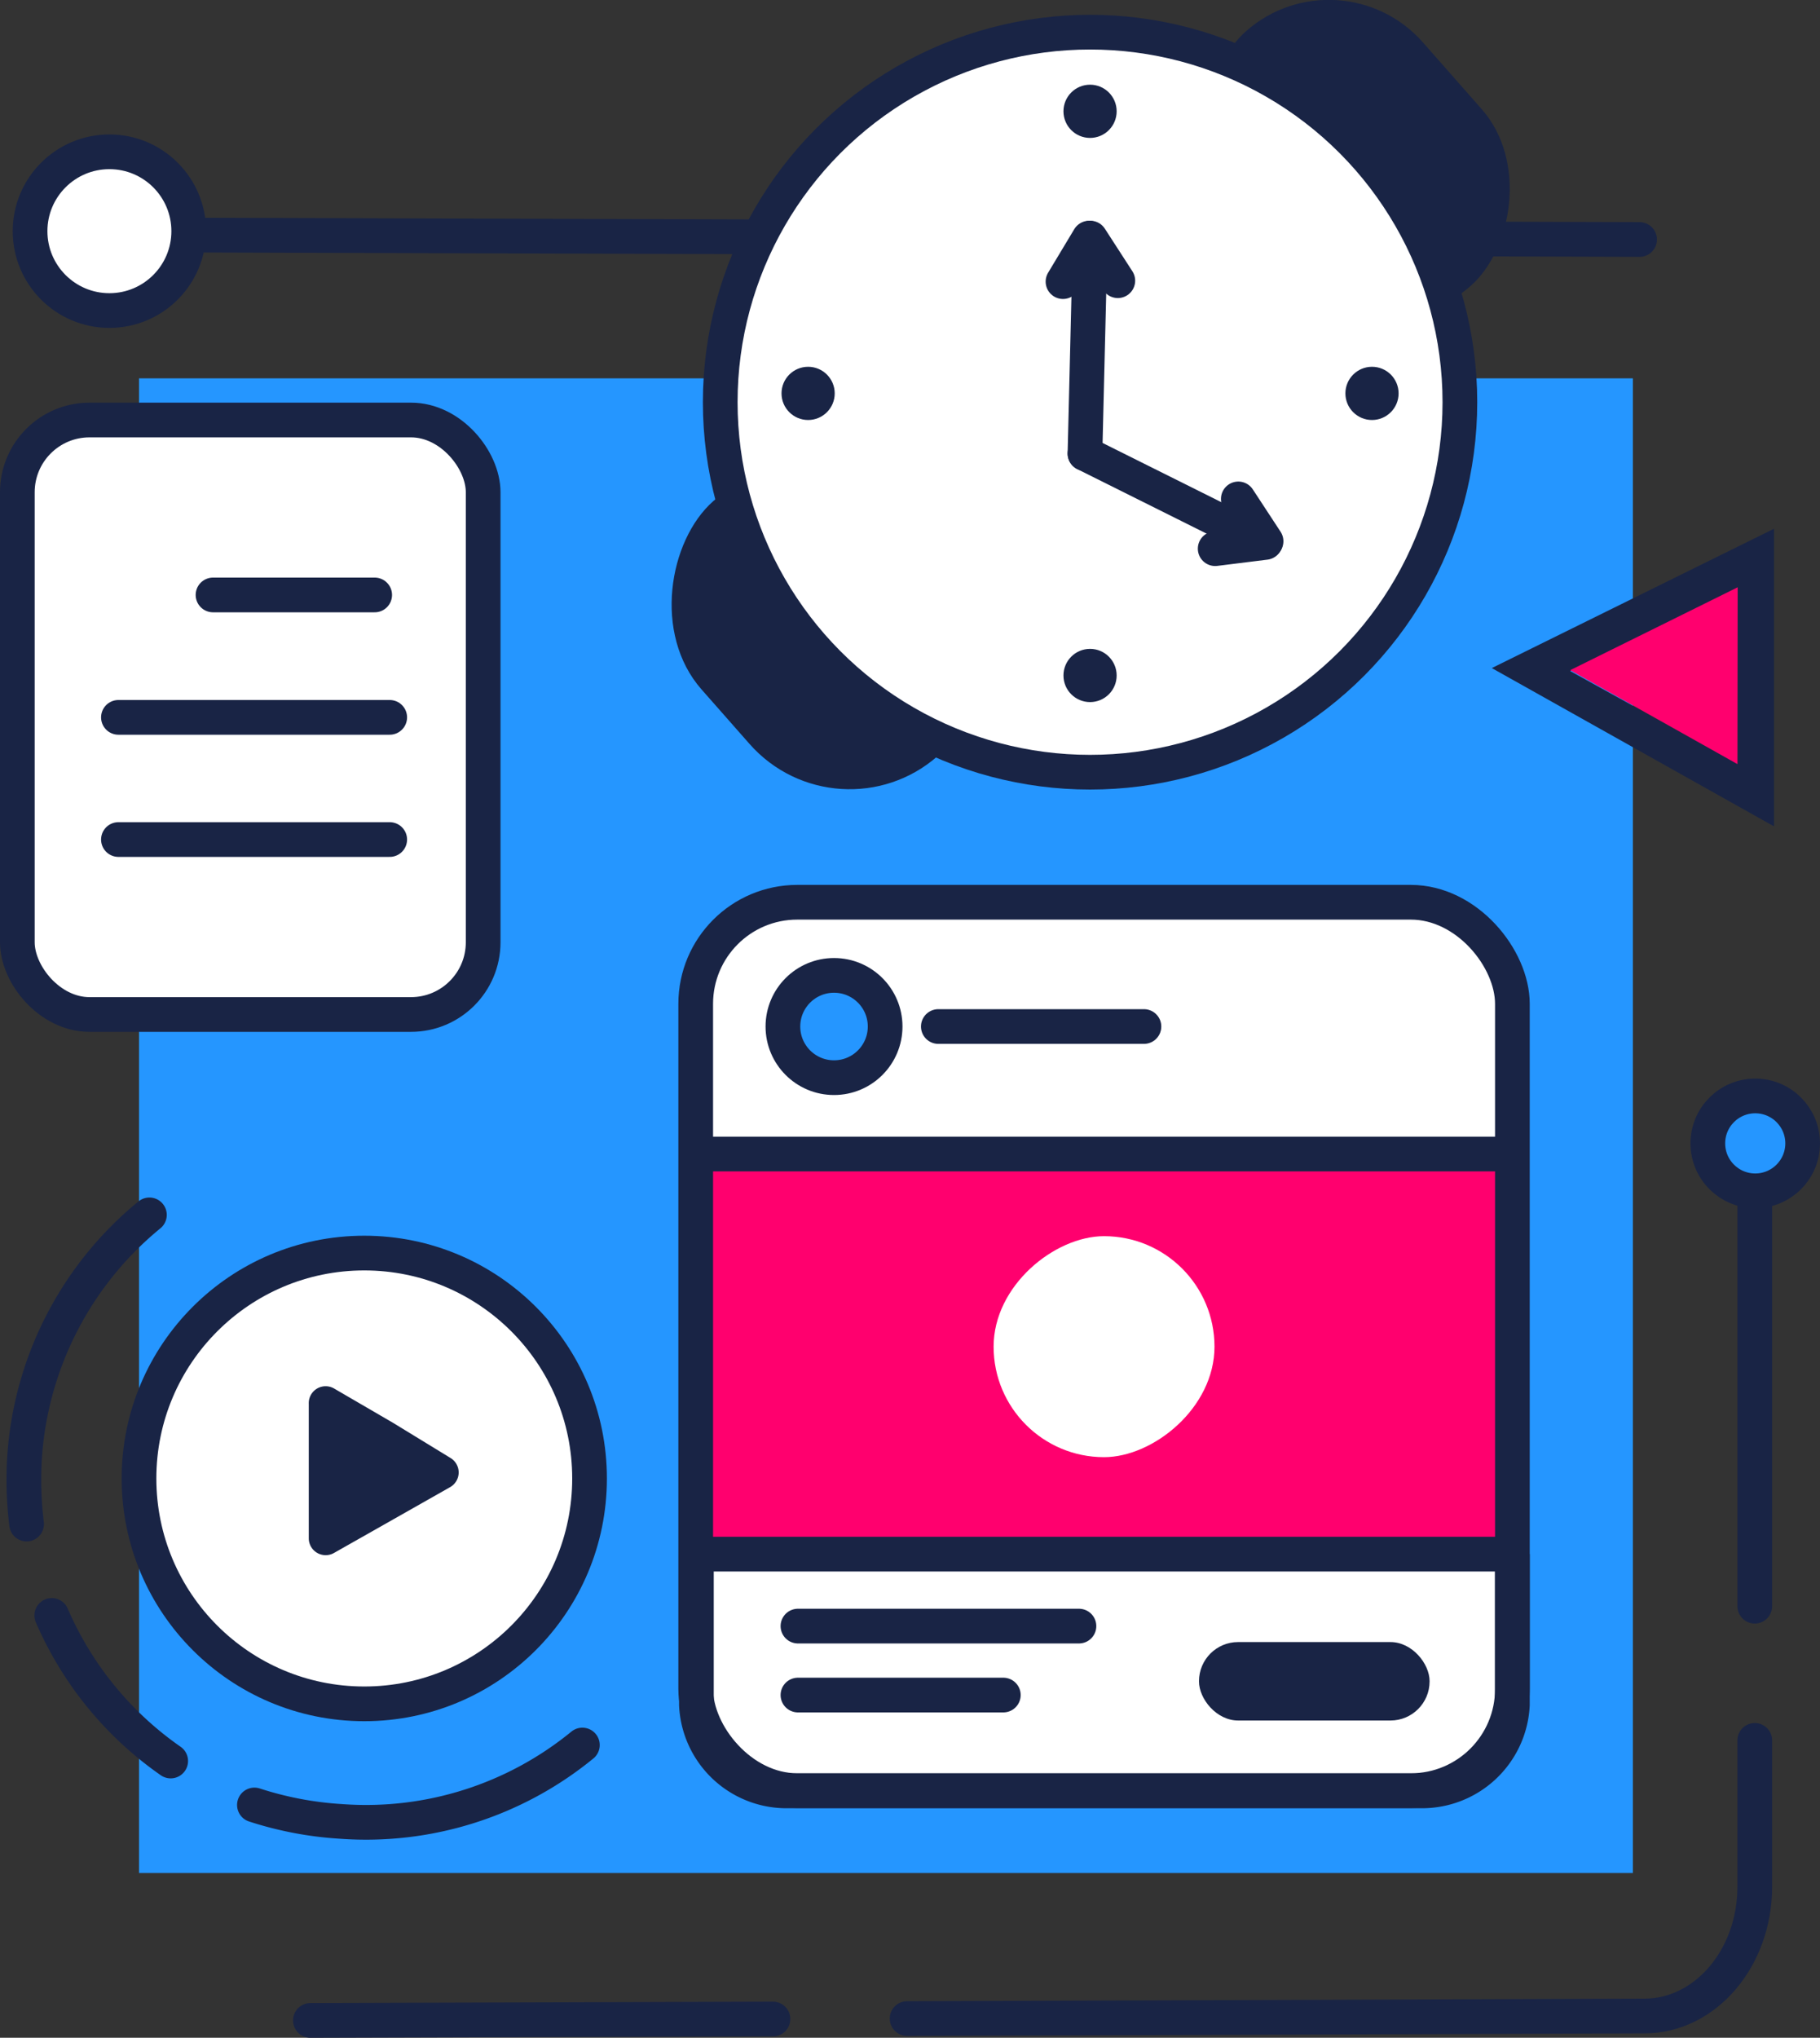<svg xmlns="http://www.w3.org/2000/svg" viewBox="0 0 78.69 88.06"><rect x="0" y="0" width="78.69" height="88.06" fill="#333333" stroke="none"/><defs><style>.cls-1,.cls-10,.cls-11,.cls-5,.cls-6{fill:none;}.cls-1,.cls-10,.cls-11,.cls-12,.cls-5,.cls-6,.cls-7,.cls-9{stroke:#192445;stroke-miterlimit:10;stroke-width:1.5px;}.cls-1,.cls-10,.cls-5,.cls-6,.cls-9{stroke-linecap:round;}.cls-1{stroke-dasharray:40 5 40 5;}.cls-12,.cls-2{fill:#2596ff;}.cls-3{fill:#ff006e;}.cls-4{fill:#192445;}.cls-6{stroke-dasharray:46.35 5.79;}.cls-7,.cls-8,.cls-9{fill:#fff;}.cls-10{stroke-dasharray:8.23 4.11;}</style></defs><g id="Capa_2" data-name="Capa 2"><g id="Capa_1-2" data-name="Capa 1"><line class="cls-1" x1="8.69" y1="10.16" x2="70.89" y2="10.35"></line><rect class="cls-2" x="6.01" y="16.35" width="64.59" height="64.59" transform="translate(86.95 10.34) rotate(90)"></rect><rect class="cls-3" x="30.08" y="38.99" width="35.31" height="38.39" rx="4.39"></rect><rect class="cls-4" x="28.35" y="21.39" width="14.68" height="11.53" rx="5.77" transform="translate(32.47 -17.57) rotate(48.61)"></rect><rect class="cls-4" x="51.39" y="1.44" width="14.68" height="10.83" rx="5.42" transform="translate(25.04 -41.74) rotate(48.61)"></rect><line class="cls-5" x1="13.42" y1="87.31" x2="33.42" y2="87.25"></line><path class="cls-6" d="M39.22,87.23l31.88-.11c2.63,0,4.77-2.5,4.77-5.59V72.31"></path><line class="cls-5" x1="75.87" y1="69.41" x2="75.87" y2="49.41"></line><path class="cls-7" d="M65.39,67.16v6.51a3.91,3.91,0,0,1-4,3.72H34.11a3.9,3.9,0,0,1-4-3.72V67.16"></path><path class="cls-8" d="M30.08,49.87V43.36a3.9,3.9,0,0,1,4-3.71H61.35a3.9,3.9,0,0,1,4,3.71v6.51"></path><rect class="cls-9" x="0.75" y="18.15" width="20.14" height="25.69" rx="3.12"></rect><line class="cls-5" x1="5.12" y1="31" x2="16.85" y2="31"></line><line class="cls-5" x1="9.21" y1="25.71" x2="16.2" y2="25.71"></line><line class="cls-5" x1="5.12" y1="36.28" x2="16.85" y2="36.28"></line><circle class="cls-7" cx="15.75" cy="63.89" r="9.74"></circle><path class="cls-4" d="M14.44,67.11a.73.73,0,0,1-1.09-.63V60.67A.73.73,0,0,1,14.44,60L17,61.49,19.47,63a.73.73,0,0,1,0,1.26L17,65.66Z"></path><path class="cls-5" d="M25.18,75.41a14.77,14.77,0,0,1-10.44,3.3A15,15,0,0,1,11,78"></path><path class="cls-10" d="M7.38,76.1a14.81,14.81,0,0,1-5.82-8.22"></path><path class="cls-5" d="M1.15,65.86a15.54,15.54,0,0,1-.08-3A14.8,14.8,0,0,1,6.46,52.5"></path><rect class="cls-4" x="51.84" y="70.96" width="9.97" height="3.39" rx="1.69"></rect><circle class="cls-7" cx="4.73" cy="9.99" r="3.43"></circle><path class="cls-4" d="M75.12,33V25.38L67.89,29ZM76.7,22.85V35.71L64.5,28.87Z"></path><polygon class="cls-3" points="75.12 33.02 75.13 25.38 67.89 28.96 75.12 33.02"></polygon><circle class="cls-7" cx="47.13" cy="17.38" r="15.99"></circle><line class="cls-11" x1="30.08" y1="67.16" x2="65.39" y2="67.16"></line><line class="cls-11" x1="30.08" y1="49.87" x2="65.39" y2="49.87"></line><line class="cls-5" x1="47.1" y1="11.8" x2="46.91" y2="19.6"></line><line class="cls-5" x1="53.93" y1="23.1" x2="46.91" y2="19.6"></line><circle class="cls-4" cx="47.13" cy="29.19" r="1.15"></circle><circle class="cls-4" cx="47.13" cy="4.81" r="1.15"></circle><circle class="cls-4" cx="34.94" cy="17" r="1.15"></circle><circle class="cls-4" cx="59.32" cy="17" r="1.15"></circle><line class="cls-5" x1="47.09" y1="10.29" x2="45.96" y2="12.17"></line><line class="cls-5" x1="47.14" y1="10.29" x2="48.33" y2="12.13"></line><line class="cls-5" x1="54.74" y1="23.39" x2="53.54" y2="21.56"></line><line class="cls-5" x1="54.71" y1="23.44" x2="52.54" y2="23.71"></line><circle class="cls-12" cx="75.89" cy="49.41" r="2.05"></circle><rect class="cls-11" x="30.08" y="38.99" width="35.31" height="38.39" rx="4.39"></rect><line class="cls-5" x1="34.5" y1="70.27" x2="46.65" y2="70.27"></line><line class="cls-5" x1="34.5" y1="73.25" x2="43.38" y2="73.25"></line><circle class="cls-12" cx="36.06" cy="44.36" r="2.21"></circle><line class="cls-5" x1="40.57" y1="44.36" x2="49.46" y2="44.36"></line><rect class="cls-8" x="42.96" y="53.41" width="9.55" height="9.55" rx="4.78" transform="translate(105.92 10.46) rotate(90)"></rect></g></g></svg>